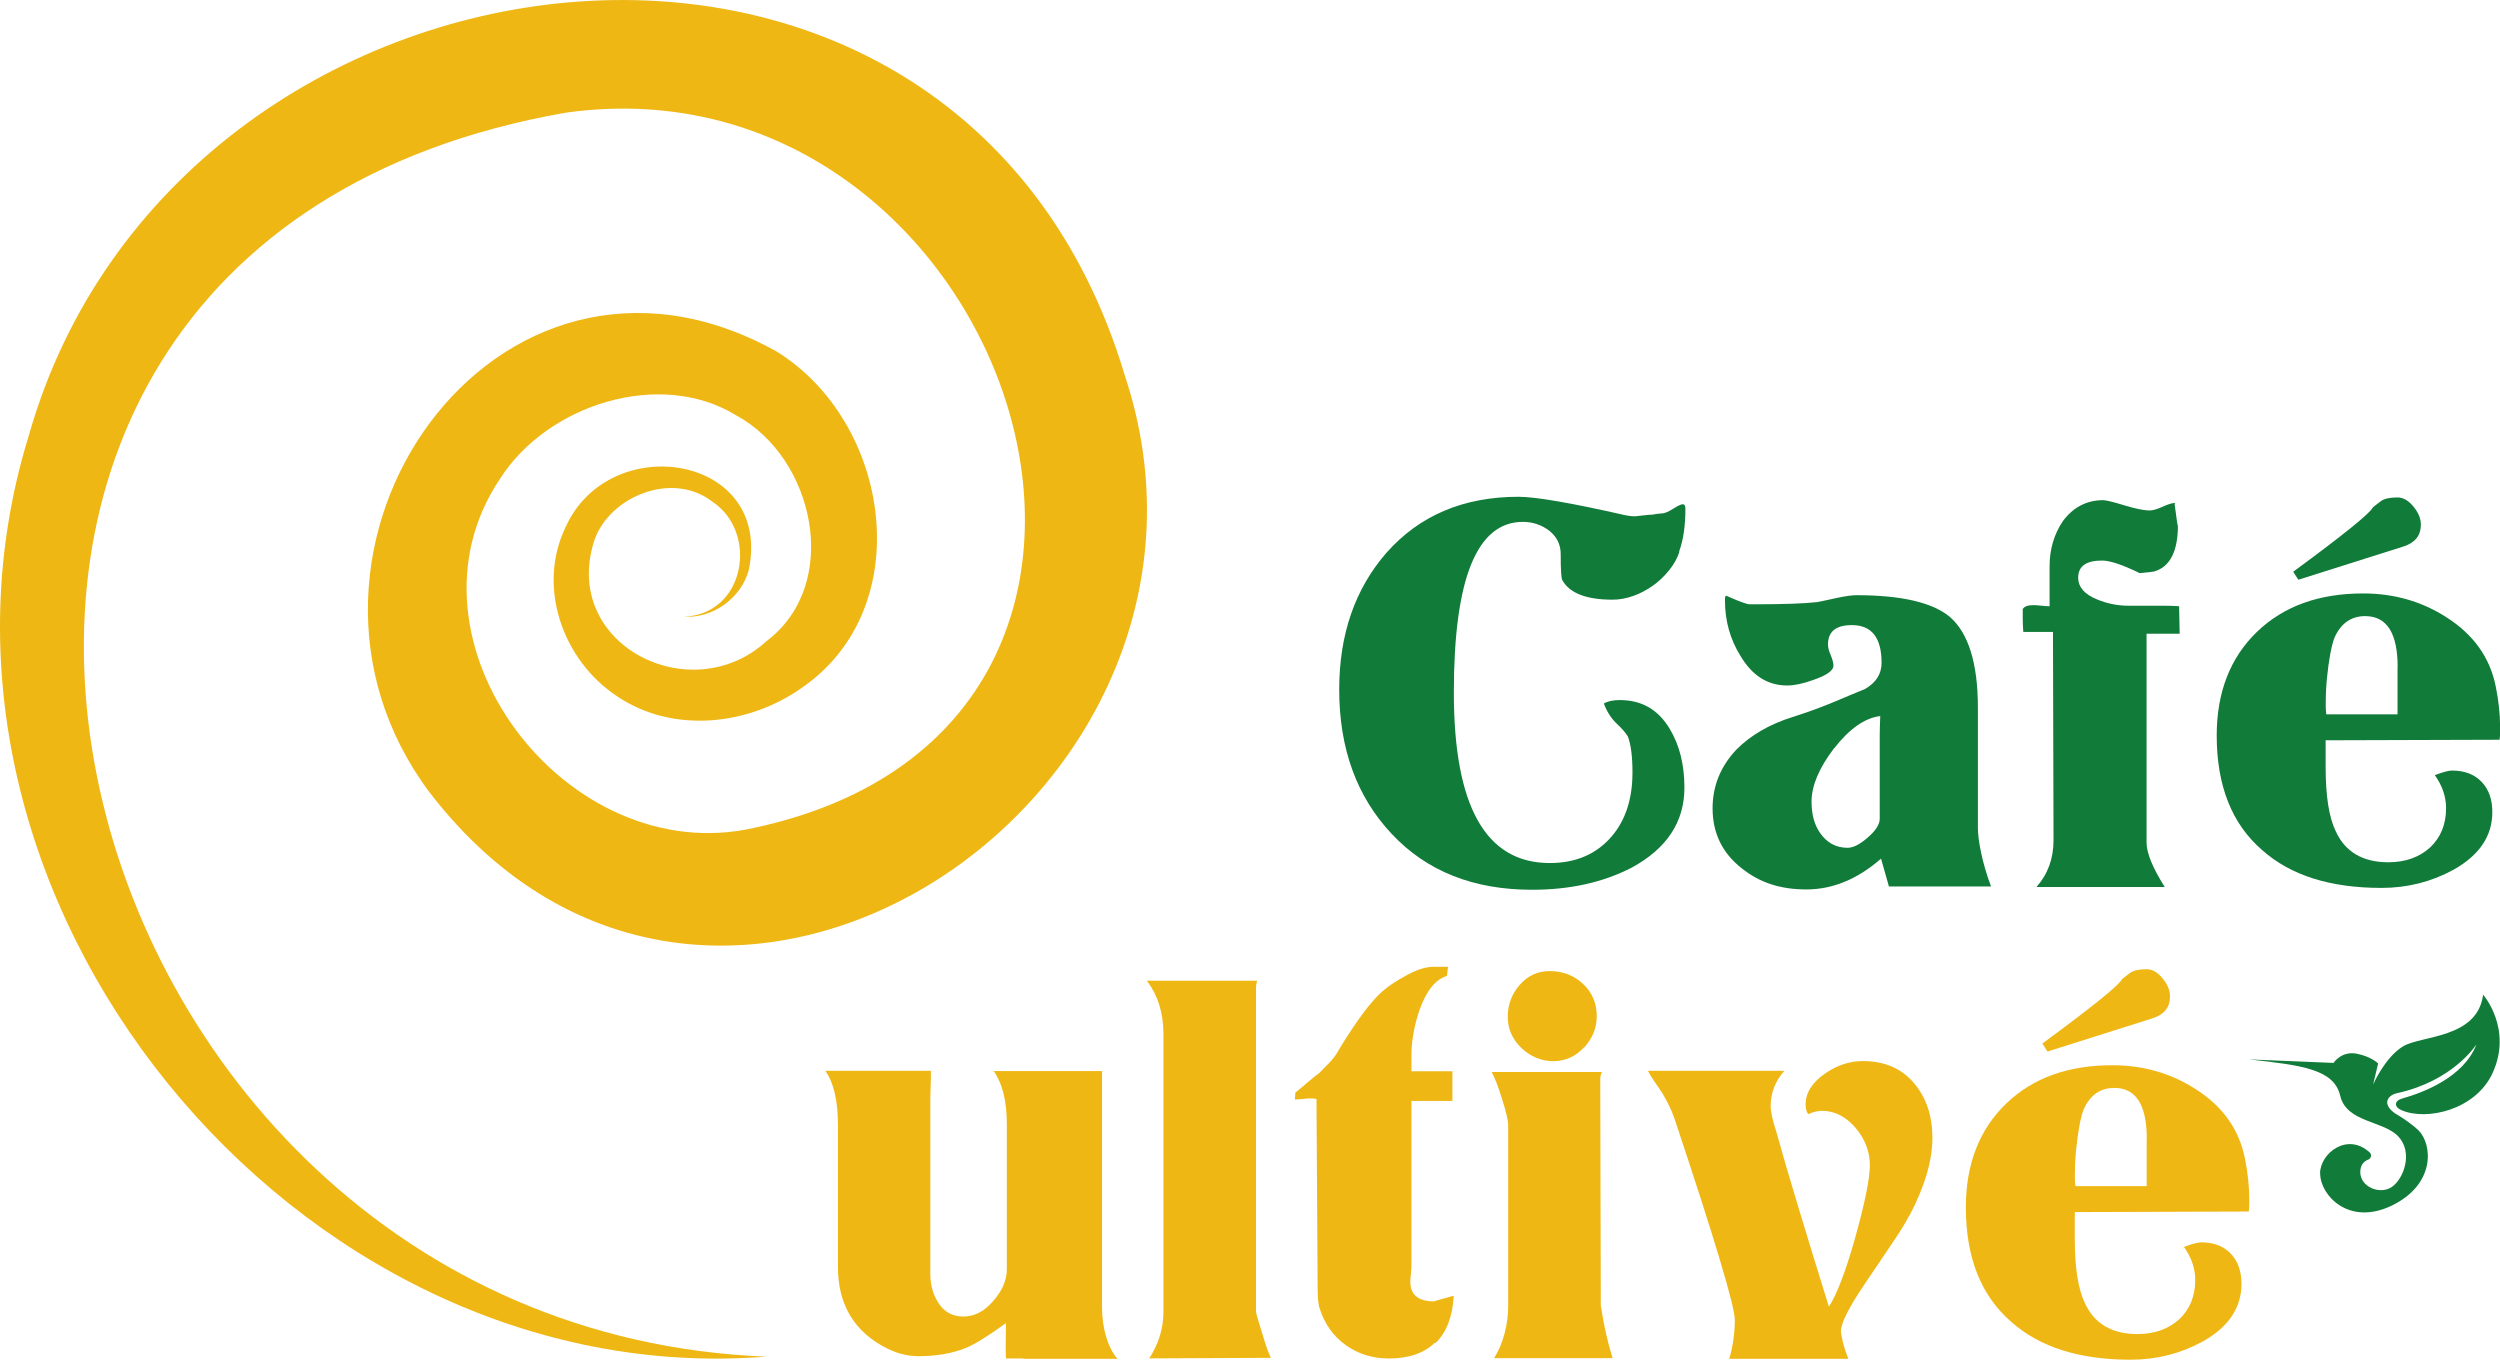 <?xml version="1.0" encoding="UTF-8"?>
<svg xmlns="http://www.w3.org/2000/svg" id="Capa_2" data-name="Capa 2" viewBox="0 0 228.12 124.08">
  <defs>
    <style>
      .cls-1 {
        fill: #117b39;
      }

      .cls-1, .cls-2 {
        stroke-width: 0px;
      }

      .cls-2 {
        fill: #eeb714;
      }
    </style>
  </defs>
  <g id="Capa_1-2" data-name="Capa 1">
    <g>
      <path class="cls-2" d="m69.92,123.79C27.03,127.19-10.44,81.89,2.65,39.67c13.37-46.99,84.71-56.42,99.98-5.43,12.7,38.12-37.34,72.06-63.45,38.04-16.44-21.99,6.01-54.48,31.66-40.22,10.41,6.4,13,23.31,2.37,30.67-4.82,3.44-11.73,4.27-16.86.83-5.01-3.27-7.38-10.02-4.74-15.46,4.01-8.94,18.93-6.62,16.71,3.94-.74,2.64-3.37,4.4-5.91,4.23,5.59-.2,6.82-7.67,2.61-10.48-3.66-2.86-9.4-.49-10.78,3.5-3.11,9.48,8.79,15.57,15.73,9.19,6.86-5.2,4.37-16.74-2.83-20.6-6.92-4.23-17.2-.98-21.52,5.82-9.9,14.73,6.06,35.75,23.19,31.84,44.18-9.46,23.33-70.93-17.17-65.26C-20.46,22.86,3.51,121.21,69.92,123.79h0Z"></path>
      <g>
        <path class="cls-1" d="m153.26,50.3c-.2.63-.52,1.2-.96,1.74s-.93,1.02-1.49,1.41-1.15.71-1.78.93-1.25.34-1.88.34c-2.39,0-3.93-.59-4.59-1.78-.1-.14-.15-.93-.15-2.4,0-.86-.36-1.57-1.05-2.12-.69-.52-1.49-.8-2.4-.8-4.2,0-6.3,5.18-6.3,15.57s2.91,15.56,8.75,15.56c2.37,0,4.23-.8,5.62-2.39,1.29-1.49,1.93-3.45,1.93-5.87,0-1.46-.14-2.56-.42-3.28-.17-.3-.51-.71-1.02-1.18-.51-.49-.9-1.1-1.17-1.83.3-.2.8-.32,1.46-.32,1.98,0,3.49.86,4.54,2.61.9,1.49,1.35,3.28,1.35,5.37,0,3.13-1.59,5.55-4.79,7.3-2.61,1.35-5.64,2.03-9.11,2.03-5.35,0-9.62-1.69-12.81-5.1-3.2-3.4-4.79-7.8-4.79-13.17,0-5.03,1.44-9.19,4.32-12.49,3.01-3.4,7.03-5.1,12.04-5.1,1.56,0,4.81.56,9.73,1.68.34.07.61.1.78.1.14,0,.32,0,.58-.05.24-.03.49-.05.76-.08.25,0,.51-.03.73-.08.22-.03.39-.05.49-.05.24,0,.59-.14,1.03-.42s.74-.42.88-.42c.17,0,.25.14.25.42,0,1.56-.19,2.86-.58,3.91l.05-.02Z"></path>
        <path class="cls-1" d="m172.37,80.92l-.73-2.57c-2.15,1.88-4.42,2.81-6.82,2.81s-4.28-.64-5.89-1.93c-1.78-1.39-2.66-3.22-2.66-5.47,0-2.05.73-3.83,2.18-5.37,1.32-1.32,3.01-2.3,5.11-2.96,1.39-.44,2.67-.91,3.86-1.41.9-.39,1.83-.76,2.76-1.15,1.02-.59,1.51-1.39,1.51-2.39,0-2.29-.9-3.44-2.71-3.44-1.46,0-2.18.59-2.18,1.78,0,.25.08.58.25.96.17.41.25.73.25.96,0,.44-.61.88-1.83,1.3-.93.34-1.74.51-2.39.51-1.78,0-3.2-.9-4.27-2.71-.93-1.49-1.41-3.18-1.41-5.06,0-.27.03-.42.1-.42.03,0,.15.05.34.14.19.08.39.17.59.25.22.08.42.17.66.25.22.08.42.14.59.14h.63c1.22,0,2.27-.02,3.18-.05.9-.03,1.68-.08,2.34-.15.17-.03.41-.08.68-.14.27-.05.64-.14,1.1-.24.8-.17,1.39-.25,1.78-.25,4.1,0,6.94.66,8.53,1.98,1.69,1.46,2.56,4.22,2.56,8.28v10.99c0,1.1.41,3.25,1.2,5.33h-9.33v.02Zm-5.04-12.61c-1.35,1.78-2.03,3.39-2.03,4.84,0,1.15.25,2.1.78,2.86.63.9,1.46,1.35,2.51,1.35.52,0,1.13-.32,1.83-.93.73-.63,1.1-1.2,1.1-1.71v-7.55c0-.52.02-1.13.05-1.83-1.42.17-2.83,1.17-4.22,2.96h-.02Z"></path>
        <path class="cls-1" d="m195.87,57.82v19.06c0,.96.56,2.32,1.66,4.06h-11.71c1.05-1.18,1.56-2.61,1.56-4.27l-.05-19.01h-2.71c-.03-.46-.05-.85-.05-1.2v-.88c.14-.24.46-.36.93-.36.17,0,.42,0,.76.05.34.03.58.05.76.05v-3.64c0-1.56.41-2.93,1.2-4.11.93-1.27,2.17-1.93,3.69-1.93.24,0,.88.15,1.93.47s1.81.47,2.29.47c.32,0,.71-.12,1.2-.34s.85-.34,1.1-.34c.07,0,.07.03,0,.1.2,1.56.3,2.2.3,1.93,0,2.39-.73,3.81-2.18,4.22-.14.03-.58.08-1.3.15-1.56-.76-2.71-1.15-3.44-1.15-1.46,0-2.18.52-2.18,1.56,0,.86.58,1.52,1.71,1.98.93.39,1.9.58,2.86.58h2.61c.76,0,1.44,0,2.03.05l.05,2.51h-3.01v-.02Z"></path>
        <path class="cls-1" d="m212.21,67.53v2.45c0,2.64.3,4.6.93,5.89.86,1.86,2.45,2.81,4.79,2.81,1.56,0,2.83-.46,3.81-1.35.96-.9,1.46-2.1,1.46-3.59,0-1.03-.34-2.05-1.03-3.01.73-.27,1.25-.42,1.56-.42,1.15,0,2.05.34,2.71,1.03.66.69.98,1.61.98,2.76,0,2.18-1.18,3.94-3.54,5.26-2.01,1.1-4.2,1.66-6.57,1.66-4.66,0-8.28-1.13-10.88-3.44-2.78-2.39-4.16-5.89-4.16-10.46,0-3.96,1.24-7.13,3.69-9.48,2.44-2.34,5.65-3.49,9.68-3.49,2.81,0,5.35.73,7.6,2.18,2.45,1.56,3.96,3.66,4.49,6.3.14.69.24,1.34.3,1.93s.1,1.17.1,1.73v.58c0,.2-.02.42-.05.63l-15.88.05.02-.02Zm7.09-17.66l-9.58,3.03-.47-.73c4.59-3.37,6.99-5.32,7.25-5.84l-.3.25c.34-.3.68-.59,1.02-.83.32-.25.85-.36,1.54-.36.52,0,1,.27,1.46.83.46.56.68,1.1.68,1.66,0,.98-.52,1.63-1.56,1.98h-.02Zm-.52,10.99c0-3.08-.98-4.64-2.96-4.64-1.29,0-2.22.66-2.81,1.98-.27.73-.51,1.96-.68,3.69-.03.36-.07.71-.08,1.07-.02.36-.03.76-.03,1.17v.42c0,.17.02.39.05.63h6.5v-4.33l.02.02Z"></path>
      </g>
      <g>
        <path class="cls-2" d="m93.4,123.96h-1.61c-.03-.51-.03-1.95,0-3.23-.76.56-1.46,1.03-2.07,1.41-.61.39-1.15.68-1.64.88-1.25.49-2.67.73-4.27.73-.98,0-1.91-.24-2.81-.68-3.01-1.49-4.54-3.98-4.54-7.45v-12.97c0-2.22-.39-3.88-1.15-4.94h9.63v.63l-.05,1.93v15.95c0,1.02.24,1.9.73,2.66.52.83,1.29,1.25,2.29,1.25s1.91-.47,2.71-1.41c.83-.93,1.25-1.91,1.25-2.91v-13.24c0-2.12-.41-3.74-1.2-4.84h9.89v21.62c0,1.69.47,3.59,1.41,4.64h-8.6l.03-.02Z"></path>
        <path class="cls-2" d="m104.86,123.96c.86-1.32,1.3-2.74,1.3-4.27v-25.36c0-1.91-.51-3.52-1.51-4.84h10.06c-.07.27-.1.47-.1.58v29.62c0,.14.19.81.58,2.03.34,1.15.61,1.88.78,2.18l-11.09.05h-.02Z"></path>
        <path class="cls-2" d="m130.95,122.5c-1,.98-2.42,1.46-4.22,1.46-1.49,0-2.79-.41-3.93-1.22s-1.91-1.91-2.37-3.3c-.14-.37-.2-1.02-.2-1.93l-.1-16.71v-.52c-.1-.03-.27-.05-.52-.05-.17,0-.42,0-.73.05-.3.03-.56.05-.73.05l.05-.63c.34-.27.69-.58,1.05-.88s.71-.61,1.1-.88c.39-.39.73-.74,1.05-1.07.3-.34.56-.68.73-1.02,1.32-2.18,2.49-3.83,3.49-4.89.59-.63,1.41-1.24,2.45-1.81,1.07-.63,1.98-.93,2.71-.93h1.35l-.1.83c-1.05.32-1.88,1.35-2.51,3.13-.49,1.46-.73,2.84-.73,4.16v1.41h3.74v2.71h-3.74v15.1c0,.14-.02.36-.05.68-.03.3-.05.56-.05.73,0,1.18.73,1.78,2.18,1.78-.07,0,.52-.17,1.78-.52-.1,1.91-.66,3.35-1.66,4.32l-.05-.03Z"></path>
        <path class="cls-2" d="m136.32,123.94c.86-1.32,1.3-3.18,1.3-4.71v-16.56c0-.42-.19-1.24-.58-2.45-.34-1.12-.66-1.91-.93-2.4h10.06c-.1.22-.15.41-.15.58l.05,20.82c0-.1.05.17.15.78.1.69.42,2.3.93,3.93h-10.83v.02Zm8.21-28.36c-.78.83-1.71,1.25-2.79,1.25s-2.08-.41-2.91-1.2-1.25-1.74-1.25-2.86.37-2.08,1.1-2.91,1.63-1.25,2.71-1.25c1.22,0,2.23.39,3.06,1.17s1.25,1.76,1.25,2.95c0,1.08-.39,2.03-1.17,2.88v-.02Z"></path>
        <path class="cls-2" d="m174.17,110.99c-.27.56-.76,1.34-1.44,2.35s-1.54,2.27-2.57,3.81c-1.46,2.15-2.18,3.59-2.18,4.32,0,.27.22,1.41.68,2.52h-10.88c.34-1.02.52-2.47.52-3.52,0-1.29-1.85-7.43-5.52-18.44-.24-.69-.61-1.46-1.1-2.29-.36-.52-.64-.95-.86-1.27-.22-.34-.37-.58-.44-.76h12.44c-.83.93-1.25,2.01-1.25,3.22,0,.52.17,1.3.52,2.35.49,1.78,1.13,3.98,1.93,6.62.8,2.64,1.74,5.76,2.86,9.33.34-.51.73-1.3,1.12-2.34.41-1.05.83-2.35,1.27-3.91.9-3.22,1.35-5.45,1.35-6.67s-.44-2.37-1.3-3.39c-.9-1.05-1.93-1.56-3.06-1.56-.39,0-.8.1-1.25.3-.17-.17-.25-.47-.25-.88,0-1.08.61-2.03,1.83-2.86,1.07-.73,2.2-1.1,3.39-1.1,1.98,0,3.54.68,4.66,2,1.13,1.34,1.69,3.01,1.69,5.03s-.71,4.47-2.13,7.13h0Z"></path>
        <path class="cls-2" d="m189.32,110.58v2.45c0,2.64.3,4.6.93,5.89.86,1.86,2.45,2.81,4.79,2.81,1.56,0,2.83-.46,3.81-1.35.96-.9,1.46-2.1,1.46-3.59,0-1.03-.34-2.05-1.03-3.01.73-.27,1.25-.42,1.56-.42,1.15,0,2.05.34,2.71,1.03.66.69.98,1.61.98,2.76,0,2.18-1.18,3.94-3.54,5.26-2.01,1.1-4.2,1.66-6.57,1.66-4.66,0-8.28-1.13-10.88-3.44-2.78-2.39-4.16-5.89-4.16-10.46,0-3.96,1.24-7.13,3.69-9.48,2.44-2.34,5.65-3.49,9.68-3.49,2.81,0,5.35.73,7.6,2.18,2.45,1.56,3.96,3.66,4.49,6.3.14.69.24,1.34.3,1.93s.1,1.17.1,1.73v.58c0,.2-.02.42-.05.63l-15.88.05.02-.02Zm7.09-17.66l-9.58,3.03-.47-.73c4.59-3.37,6.99-5.32,7.25-5.84l-.3.25c.34-.3.68-.59,1.02-.83.32-.25.85-.36,1.54-.36.52,0,1,.27,1.46.83.46.56.68,1.1.68,1.66,0,.98-.52,1.63-1.56,1.98h-.02Zm-.52,10.99c0-3.08-.98-4.64-2.96-4.64-1.29,0-2.22.66-2.81,1.98-.27.73-.51,1.96-.68,3.69-.03.36-.07.71-.08,1.07s-.03.76-.03,1.17v.42c0,.17.02.39.05.63h6.5v-4.33l.02.02Z"></path>
        <path class="cls-1" d="m211.71,107.08c0,1.98,2.61,4.82,6.53,2.93,4-1.93,3.74-5.57,2.44-6.87-.42-.42-1.35-1.08-1.88-1.39-.19-.1-.36-.22-.49-.34-.93-.8-.36-1.49.41-1.66,5.08-1.1,7.18-4.35,7.25-4.45-1.15,3-4.86,4.4-6.75,4.93-.76.2-.8.78-.07,1.08,2.27.98,6.74-.02,8.29-3.39,1.86-4.05-.86-7.16-.86-7.16-.52,4.03-5.65,3.71-7.31,4.72s-2.73,3.49-2.73,3.49l.46-1.93s-.63-.64-2-.9c-1.37-.24-2.07.85-2.07.85l-7.7-.32c4.86.54,7.74.9,8.31,3.32.58,2.44,3.89,2.25,5.28,3.69,1.39,1.44.54,3.86-.56,4.62-1.1.76-2.89,0-2.89-1.34,0-.69.37-1.02.73-1.15.27-.1.34-.47.12-.66-2.05-1.86-4.52.1-4.52,1.93h.02Z"></path>
      </g>
    </g>
  </g>
</svg>
